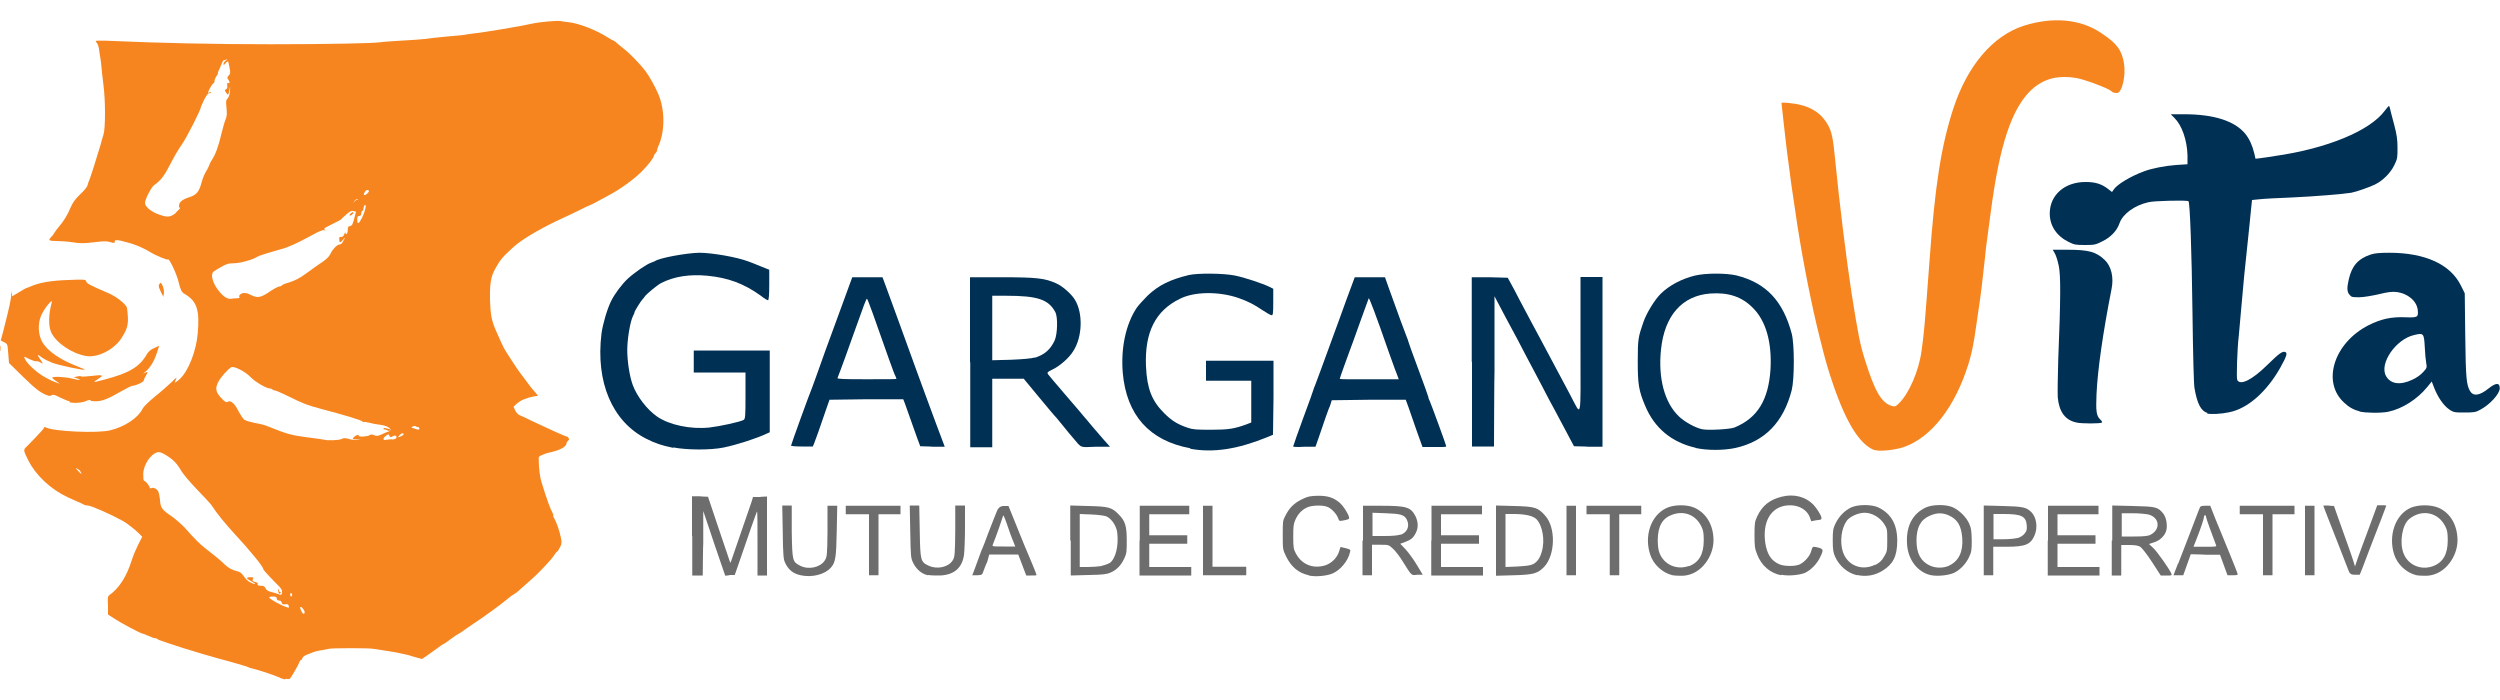 <?xml version="1.0" encoding="UTF-8"?>
<svg xmlns="http://www.w3.org/2000/svg" version="1.1" viewBox="0 0 1000 280">
  <defs>
    <style>
      .cls-1 {
        fill: #6d6d6d;
      }

      .cls-2 {
        fill: #013055;
      }

      .cls-3 {
        fill: #f6851f;
      }
    </style>
  </defs>
  <!-- Generator: Adobe Illustrator 28.7.1, SVG Export Plug-In . SVG Version: 1.2.0 Build 142)  -->
  <g>
    <g id="Layer_1">
      <g>
        <path class="cls-2" d="M269.1,179.1c-4.7-1-7-1.8-10.6-3.6-13.6-6.9-20.3-22.6-17.9-42.1.5-3.8,2.3-9.9,3.9-13.1,1.4-2.8,4.3-6.7,6.7-8.9,2.5-2.3,7.5-5.8,9.2-6.3.6-.2,1.3-.5,1.5-.6,1.6-1.3,12.6-3.3,17.8-3.4,5,0,15,1.7,19.7,3.5.7.2,2.8,1.1,4.8,1.9l3.5,1.4v6.1c0,4-.2,6.1-.5,6.1s-1.6-.8-3-1.9c-6.7-4.8-13-7.1-21.2-7.9-7.2-.7-13.4.3-18.5,2.9-1.6.8-5.9,4.4-6.6,5.4-.2.3-.5.8-.8,1-.7.7-3.3,4.9-3.3,5.3s-.3.8-.6,1.5c-1.1,2.1-2.3,9.2-2.3,13.6s.9,10.5,2.2,14c1.7,4.6,5.7,9.8,9.7,12.6,4.9,3.4,13.5,5.2,21,4.4,4.3-.5,12-2.2,13.6-3,.7-.4.8-1.2.8-9.7v-9.3h-20.7v-8.8h30.4v32.7l-1.1.5c-4.5,2.1-12.1,4.5-17.3,5.6-5.3,1.1-14.8,1-20,0h0ZM269.1,179.1"/>
        <path class="cls-2" d="M476.1,179.3c-16.3-3-25.5-13.2-27-30.2-.8-9.9,1.2-19.4,5.6-26,.7-1,2.7-3.2,4.4-4.9,4.3-4.1,9-6.4,16.5-8.2,3.6-.8,13.8-.7,18.3.2,4,.8,11.1,3.2,13.8,4.5l1.6.8v5.3c0,4.3-.1,5.3-.6,5.3s-1.9-.9-3.5-1.9c-3.7-2.5-5.9-3.6-9.8-5-7.8-2.7-17.7-2.6-23.4.3-9.9,4.8-14.2,13.5-13.6,27.1.4,8.8,2.3,13.7,7.2,18.6,3,3,5.3,4.5,9.5,5.9,1.9.7,3.5.8,9.3.8,7,0,9.4-.4,14.3-2.2l1.8-.7v-16.7h-18.1v-8h27v14.8c0,0-.2,14.8-.2,14.8l-2.4,1c-11.8,4.8-21.5,6.3-30.7,4.6h0ZM476.1,179.3"/>
        <path class="cls-2" d="M678.2,179.1c-9.6-2.2-16.4-7.9-20.1-16.7-2.6-6.1-3-8.7-3-17.8s.2-9.7,2.2-15.6c1.2-3.6,4.6-9.2,7.1-11.6,3.4-3.3,8.3-5.9,13.7-7.2,4.3-1,12.5-1,16.6,0,11.8,3,18.5,10.2,22,23.3,1.1,4.3,1.1,18,0,22.5-3.3,12.9-10.8,20.6-22.6,23.2-4.7,1-11.3,1-15.8,0h0ZM693.8,171c9.2-3.8,13.6-11,14.4-23.3.6-10.7-1.8-19.3-7-24.5-4.4-4.5-9.8-6.3-17-5.8-11.3.8-18.4,8.8-19.8,22.4-1.2,11.5,1.4,21.2,7.1,26.7,2.2,2.2,6.8,4.7,9.4,5.2,2.4.5,11.2,0,12.9-.7h0ZM693.8,171"/>
        <path class="cls-2" d="M316.4,178.3c0-.4,7.6-21.4,8.5-23.4.2-.5.9-2.4,1.6-4.4,1.6-4.6,4.9-13.8,10.2-28.1l4.2-11.5h12.1l1.3,3.5c.7,1.9,2.9,7.9,4.9,13.4,2,5.4,5.3,14.7,7.4,20.4,2.1,5.8,4.1,11.2,4.4,12,.3.8,2,5.3,3.7,10l3.2,8.5h-4.9c0-.1-4.9-.2-4.9-.2l-1.2-3.2c-.6-1.7-1.8-5.1-2.7-7.6-.8-2.4-1.9-5.2-2.2-6.2l-.7-1.8h-14.7c0,0-14.8.2-14.8.2l-1.4,4c-2.4,7.1-4.3,12.4-4.8,13.6l-.5,1.1h-4.4c-2.8,0-4.4-.2-4.4-.4h0ZM358.6,151.5c0-.1-.2-.5-.4-1-.3-.4-1.4-3.5-2.6-6.8-5.8-16.6-8.5-24-8.8-24.2-.3-.1-1.2,2.4-5.3,13.9-1.4,4-5.4,15.1-6.5,17.8-.1.4,2.4.5,11.7.5s11.8,0,11.8-.2h0ZM358.6,151.5"/>
        <path class="cls-2" d="M388,144.8v-33.9h12.8c13.8,0,17.2.4,21.6,2.4,2.4,1,6.1,4.2,7.5,6.5,3.4,5.4,3.1,15.1-.7,20.8-1.7,2.7-5.3,5.8-8.2,7.2-2.1,1-2.2,1.2-1.8,1.9.5.7,2.1,2.5,9,10.6.9,1,2.6,3,3.7,4.3,1,1.3,2.3,2.7,2.7,3.2.8,1,3.5,4.2,7,8.2l2.4,2.7h-5.8c-6.5.2-5.3.8-9.2-3.8-1-1.1-2.1-2.5-2.5-3-.4-.5-1.4-1.7-2.2-2.7-.8-1-1.7-2-1.9-2.3-.3-.2-3.3-3.8-6.7-7.9l-6.2-7.5h-12.6v27.4h-8.8v-33.9h0ZM413.9,143.1c3.9-1.2,6.3-3.3,8-7,1.1-2.6,1.3-9.3.2-11.3-2.7-5-7-6.5-19.6-6.5h-5.6v25.8l7.5-.2c4.8-.2,8.2-.5,9.5-.9h0ZM413.9,143.1"/>
        <path class="cls-2" d="M517.4,178.2c0-.2,1.8-5.3,4-11.3,2.2-5.9,4-10.9,4-11.1s.3-.9.6-1.6c.5-1.3,2.2-5.8,9.7-26.4,1.9-5.4,4.2-11.5,4.9-13.4l1.3-3.5h12.1l1.3,3.7c3.6,10.1,6.9,19,7.4,20.2.3.7.6,1.5.6,1.7s1.8,5.2,4,11.1c2.2,5.9,4,10.9,4,11.1s.2,1,.6,1.7c.8,1.9,6.6,17.7,6.6,18.1s-2.2.3-4.8.3h-4.7l-2.3-6.4c-1.2-3.5-2.7-7.8-3.3-9.5l-1.1-3h-14.8c0,0-14.8.2-14.8.2l-.4,1.3c-.2.7-.5,1.6-.8,2.1-.3.8-1.5,4-3.9,11.2l-1.4,4h-4.5c-3.4.2-4.5.1-4.5-.3h0ZM558.2,148.3c-.7-1.9-1.9-5.3-2.7-7.5-5.3-15.3-7.8-21.7-8-21.5,0,.1-1.7,4.5-3.6,9.9-1.9,5.3-3.6,10.1-3.8,10.5-.5,1.3-4.2,11.5-4.2,11.8s5.3.2,11.8.2h11.8l-1.3-3.5h0ZM558.2,148.3"/>
        <path class="cls-2" d="M588.7,144.8v-33.9h7.2c0,0,7.2.2,7.2.2l1.2,2.2c.7,1.2,2.3,4.3,3.7,7,1.4,2.6,3.3,6.3,4.3,8.1,1,1.9,2.6,4.9,3.6,6.7,1,1.9,3.5,6.6,5.6,10.5,2.1,4,5,9.4,6.5,12.2,4.8,9,4.2,11.5,4.2-19.7v-27.3h8.8v67.9h-5.7c0-.1-5.7-.2-5.7-.2l-1.6-3c-.9-1.6-2.7-5.2-4.2-7.9-1.4-2.7-3.1-5.8-3.6-6.7-.5-1-2.1-3.9-3.4-6.5-1.3-2.5-3.1-5.8-3.8-7.2-.8-1.4-2.4-4.6-3.8-7.2-1.3-2.5-3-5.8-3.8-7.2-1.4-2.6-4.8-8.9-6.6-12.4l-1-1.9v30.1c-.1,0-.2,30-.2,30h-8.8v-33.9h0ZM588.7,144.8"/>
        <path class="cls-2" d="M830.6,169c-4.5-.9-7-4.3-7.5-10.1-.1-1.7,0-8.5.2-15.2,1-24.4,1-33.6.2-37.4-.4-1.9-1.1-4.2-1.6-5l-.8-1.4h6c8.3,0,11.3.8,14.7,4,2.7,2.5,3.8,7,2.8,11.8-3.4,17.2-5.6,32.5-6,42.1-.3,6.8,0,8.5,1.4,9.9.6.5,1,1.2.8,1.3-.5.5-8.2.5-10.3,0h0ZM830.6,169"/>
        <path class="cls-2" d="M883,165.2c-2.6-.8-4.1-3.6-5.2-9.9-.3-1.4-.6-13.9-.8-29.7-.3-24.1-1-44.5-1.6-45.1-.4-.5-13.9-.2-16.1.4-5.6,1.3-10.2,4.7-11.5,8.4-1,3-3.6,5.7-7,7.3-2.6,1.3-3.1,1.4-6.8,1.4s-4.3-.1-6.5-1.2c-4.9-2.4-7.6-6.5-7.6-11.4,0-7.4,6-12.7,14.5-12.6,3.8,0,6.4.8,9.1,3l1.3,1,.7-1c1.3-2,6.7-5.3,12.2-7.3,3.2-1.2,8.5-2.2,12.7-2.5l4.6-.3v-3.6c-.2-6.1-2.2-11.9-5.2-14.9l-1.5-1.5h5.4c11.9,0,20.2,2.7,24.4,7.8,1.6,2,2.8,4.5,3.6,7.8l.5,2.2,1.7-.2c.9-.1,3.7-.5,6.1-.9,20.9-3,38-10.1,43.9-18.1.8-1,1.5-1.9,1.6-1.9.2,0,.4.4.5,1,.1.5.8,3.3,1.6,6.2,1.1,4.2,1.4,6.1,1.4,9.5,0,3.9,0,4.4-1.3,7-1.5,3.1-4.5,6.1-7.7,7.7-2,1-7.4,2.9-9.5,3.3-2.9.5-14.9,1.5-24,1.9-5.3.2-11,.5-12.7.7l-3,.3-.5,4.9c-.2,2.7-.8,7.5-1.1,10.8-1.3,11.8-1.9,18.3-2.7,27.6-.5,5.2-.9,10.2-1,11.2-.6,4.7-1,16.8-.6,17.5,1.2,2.3,5.9,0,12-6,4.9-4.8,6.1-5.6,7.2-5.2,1,.4.5,1.8-2,6.3-5.5,9.7-13,16.3-20.4,17.8-3.2.7-7.4.9-8.9.5h0ZM883,165.2"/>
        <path class="cls-2" d="M944,164.6c-2.6-.7-4.4-1.7-6.3-3.5-9.1-8.2-4.2-23.9,9.7-31,5-2.5,9-3.4,14.6-3.2,5.1.2,5.4,0,5.1-2.9-.4-3.6-4-6.7-8.6-7.2-1.6-.2-3.4,0-7,.9-2.7.6-6.1,1.2-7.8,1.2-2.7,0-3.1,0-3.9-1-1-1.2-1.1-2.6-.3-6.1,1.2-5.4,3.7-8.3,8.8-10,1.5-.5,3.5-.7,7.4-.7,14.3,0,24.4,4.6,28.6,13l1.6,3.2.2,17.1c.2,17.2.5,19.5,1.9,22,1.3,2.2,3.8,1.9,7.4-1,3-2.4,4.5-2.4,4.5-.1s-4.1,6.7-8,8.7c-1.6.9-2.5,1-6.2,1s-4.3,0-6.1-1.3c-2.2-1.5-4.5-4.9-5.9-8.5l-1-2.6-1.8,2.2c-3.9,4.8-9.9,8.7-15.6,9.9-2.9.6-9.1.5-11.5-.1h0ZM964.9,151.9c1.6-.7,3.3-1.9,4.3-3,1.6-1.7,1.6-1.9,1.3-3.6-.2-1-.5-4-.6-6.6-.3-5.4-.5-5.6-4.2-4.7-7.3,1.6-14.1,11.4-11.3,16.4,1.8,3.2,5.6,3.8,10.5,1.5h0ZM964.9,151.9"/>
        <path class="cls-1" d="M320.3,230.1c-3-.6-5-2.2-6.3-5.1-.6-1.2-.8-3.2-.9-12.1l-.2-10.7h3.8v10.5c.2,11.8.3,12,3.4,13.6,3.3,1.7,8,.7,9.8-2.1.9-1.4,1-2,1.1-11.7v-10.2h3.9l-.2,10c-.2,10.8-.5,12.7-2.4,14.8-2.4,2.7-7.5,4-12.1,3h0ZM320.3,230.1"/>
        <path class="cls-1" d="M371.2,230.1c-2.5-.5-4.6-2.3-5.9-4.9-1-2-1-2.4-1.2-12.5l-.2-10.5h3.8l.2,10.2c.2,11.8.3,12.4,3.6,13.9,3.5,1.6,8,.5,9.6-2.2.8-1.3.9-2.3,1-11.7v-10.2h3.9v8.5c0,4.7-.2,9.7-.4,11.3-.8,5.2-3.9,7.9-9.5,8.2-1.6,0-3.7,0-4.8-.2h0ZM371.2,230.1"/>
        <path class="cls-1" d="M523.5,230.1c-4.1-.9-7-3.3-9.1-7.6-1.3-2.7-1.3-2.9-1.3-8.4s0-5.9,1-7.7c1.6-3.3,3.6-5.2,6.7-6.7,2.4-1.2,3.3-1.3,6.4-1.4,4,0,6.2.7,8.8,2.9,1.3,1.2,3.1,3.9,3.6,5.6.2.8,0,.9-1.8,1.3-2.1.4-2.1.4-2.5-.7-.5-1.6-2.5-3.8-4-4.5-1.6-.9-6.2-.9-8.3,0-2.1.9-3.7,2.5-4.8,4.9-.8,1.7-.9,2.7-.9,6.8s.1,5.1,1,6.7c2.3,4.4,6.7,6.3,11.6,4.9,2.7-.8,5-3.1,5.8-5.8.2-.9.5-1.6.6-1.6s1,.2,2.1.5c1.8.5,1.9.6,1.6,1.6-.8,3.5-3.8,7.1-7,8.5-2.4,1-6.8,1.4-9.5.8h0ZM523.5,230.1"/>
        <path class="cls-1" d="M669,230.1c-4.1-1-7.6-4.3-8.9-8.2-2.5-7.5.2-15.6,6.3-18.6,3-1.5,8.3-1.6,11.4-.2,4.8,2.2,7.6,7,7.6,13.1s-4.7,13.6-12.1,14.1c-1.4,0-3.3,0-4.2-.2h0ZM675.5,226.5c4.1-1.5,6-4.8,6-10.4,0-3-.2-4-1-5.6-2.2-4.5-6.7-6.3-11.4-4.7-4.1,1.4-5.9,4.5-6,10.1,0,2.4.2,4,.7,5.3,1.8,4.7,6.9,6.9,11.7,5.2h0ZM675.5,226.5"/>
        <path class="cls-1" d="M712.5,230.1c-4.4-.8-8-3.9-9.7-8.5-.9-2.2-1-3.3-1-7.7,0-4.5.1-5.3,1.1-7.4,2-4.2,4.9-6.6,9.7-7.8,4.9-1.3,9.6,0,12.7,3.1,1.5,1.6,3.3,4.5,3.3,5.4s-.9.7-2.1.9l-2,.4-.5-1.4c-1.3-3.7-5.5-5.6-10.1-4.8-5.9,1.1-8.9,6.8-7.8,14.8.7,4.6,2.4,7.2,5.6,8.6,2,.9,6.6.9,8.3,0,2.1-1.1,4-3.4,4.5-5.3.5-1.7.5-1.8,1.8-1.6,3.2.7,3.3.9,1.7,4.2-1.2,2.5-3.5,4.9-5.9,6.1-2,.9-6.7,1.4-9.6.8h0ZM712.5,230.1"/>
        <path class="cls-1" d="M742.8,230.1c-3.8-.9-7.1-3.7-8.8-7.5-.7-1.6-.9-2.8-.9-6.4,0-4,.1-4.7,1.1-6.8,1.4-2.9,3.7-5.2,6.2-6.4,2.8-1.3,8.3-1.3,11,0,5.1,2.5,7.5,6.8,7.5,13.3s-1.9,9.4-5.6,11.8c-3.3,2.1-6.7,2.7-10.5,1.9h0ZM750.1,226c1.7-.9,2.6-1.7,3.5-3.3,1.2-2,1.3-2.3,1.3-6.6s0-4.6-1.3-6.6c-1.6-2.5-4.8-4.4-7.7-4.4s-6.1,1.7-7.2,3.2c-2.2,3.1-2.8,8.3-1.6,12.3,1.8,5.6,7.6,7.9,12.9,5.3h0ZM750.1,226"/>
        <path class="cls-1" d="M772.5,230.1c-5.4-1.1-9.4-6.2-9.7-12.7-.4-6.9,2.2-11.9,7.5-14.4,2.8-1.3,8.4-1.3,11,0,2.7,1.3,5.3,4,6.4,6.5.8,1.8.9,2.9,1,6.6,0,3.9-.1,4.7-1.1,6.8-1.3,2.7-3.4,4.9-5.9,6.2-2.1,1-6.5,1.5-9.1,1h0ZM779.5,226.3c4-1.8,5.8-5.6,5.4-11.1-.4-5-1.9-7.5-5.5-9.1-2.6-1.1-4.8-1-7.5.2-3.7,1.6-5.3,4.7-5.3,9.9s1.7,8.4,5.5,10.1c2.4,1,5.1,1,7.5,0h0ZM779.5,226.3"/>
        <path class="cls-1" d="M966.6,230.1c-4.1-1-7.6-4.3-8.9-8.2-2.5-7.6.4-16.1,6.6-18.8,3.1-1.3,8-1.3,11.1,0,4.8,2.1,7.6,7,7.6,13.1s-4.7,13.6-12.1,14.1c-1.4,0-3.3,0-4.2-.2h0ZM973.1,226.5c4.1-1.5,6-4.8,6-10.4,0-3-.2-4-1-5.6-2.8-5.6-9.4-7-14.4-2.9-2.8,2.2-4,9.3-2.3,13.7,1.8,4.7,6.9,6.9,11.7,5.2h0ZM973.1,226.5"/>
        <path class="cls-1" d="M276.8,214.3v-15.8h3.2c0,.1,3.2.2,3.2.2l4.4,13.1c2.4,7.2,4.4,13.1,4.5,13.3,0,.1.2-.2.4-.8.2-.6,2-5.8,4-11.6,2-5.8,3.9-11.3,4.2-12.2l.5-1.7h2.8c0-.1,2.8-.2,2.8-.2v31.6h-3.8v-12.9c0-7.1,0-12.8-.2-12.7-.2.2-3.5,9.7-7.3,20.8l-1.6,4.6h-1.9c0,.1-1.9.3-1.9.3l-2-5.8c-1.1-3.2-3.1-9-4.4-13l-2.4-7.1v12.9c-.1,0-.2,12.9-.2,12.9h-4.2v-15.8h0ZM276.8,214.3"/>
        <path class="cls-1" d="M347.6,217.9v-12.2h-9.3v-3.4h21.9v3.4h-8.8v24.4h-3.8v-12.2ZM347.6,217.9"/>
        <path class="cls-1" d="M390.2,226.7c.7-1.9,1.6-4.3,1.9-5.2.3-.9.8-2.1,1-2.5.2-.5,1.2-2.9,2.1-5.5,1-2.5,2-5.2,2.3-5.9.3-.7.9-2.2,1.3-3.2q.8-2,2.7-2h1.9l2.1,5.2c2.5,6.3,5.7,14.1,7.7,18.7.8,1.9,1.4,3.5,1.4,3.7s-.9.2-2.1.2h-2l-1.6-4.2-1.6-4.2h-11.6l-.5,1.8c-.2,1-.6,1.9-.8,2.2-.1.2-.5,1.3-.9,2.3-.6,1.9-.7,1.9-2.6,2h-2c0,.1,1.3-3.4,1.3-3.4h0ZM405,215.9c-.6-1.6-1.6-4.3-2.2-6.2-.6-1.8-1.3-3.4-1.4-3.5-.1-.1-.3.4-.5,1.1-.3,1.1-2.1,6.3-3.8,10.6-.3.7,0,.7,4.3.7h4.7l-1.1-2.8ZM405,215.9"/>
        <path class="cls-1" d="M428.1,216.2v-14l7.3.2c8,.2,9.3.5,12.1,3.4,2.5,2.5,3.2,4.5,3.2,10.2,0,4.6,0,5.3-1,7.4-1.3,2.8-3,4.5-5.4,5.6-1.6.7-3,.9-8.9,1l-7.1.2v-14ZM440.7,226.3c1.2-.2,2.6-.8,3.2-1.1,2.4-1.8,3.6-6.9,3-12.1-.3-2.7-2.2-5.5-4.2-6.5-.6-.3-3.3-.7-6-.8l-4.8-.2v21.2h3.3c1.8,0,4.3-.2,5.5-.4h0ZM440.7,226.3"/>
        <path class="cls-1" d="M455.9,216.2v-13.9h19.8v3.4h-16v8.4h15.2v3.4h-15.2v9.3h16.8v3.4h-20.7v-13.9ZM455.9,216.2"/>
        <path class="cls-1" d="M481.2,216.2v-13.9h3.8v24.4h13.5v3.4h-17.3v-13.9h0ZM481.2,216.2"/>
        <path class="cls-1" d="M545.2,216.2v-13.9h6.9c10.5,0,12.2.5,14.1,4.2,1.1,2.3,1.2,4.6.1,6.7-1,2-1.9,2.7-4.3,3.6l-1.9.7,2.1,2.2c1.1,1.2,3.2,4,4.5,6.2l2.4,4h-2.2c-2.4.3-2.1.6-5.8-5.3-1.2-2-3-4.3-3.9-5.1-1.7-1.6-1.8-1.6-5.1-1.6h-3.3v12.2h-3.8v-13.9h0ZM560.3,213.9c2.7-1,3.7-3.6,2.4-6.1-1-1.9-2.5-2.3-8.3-2.5l-5.4-.2v9.3h4.8c3.3,0,5.3-.2,6.5-.6h0ZM560.3,213.9"/>
        <path class="cls-1" d="M572.6,216.2v-13.9h20.2v3.4h-16.4v8.4h15.2v3.4h-15.2v9.3h16.8v3.4h-20.7v-13.9h0ZM572.6,216.2"/>
        <path class="cls-1" d="M598.4,216.2v-14l7.3.2c8.3.2,9.5.6,12.4,3.9,4.3,4.8,4,15.7-.4,20.4-2.6,2.7-4.3,3.2-12.2,3.4l-7.1.2v-14h0ZM613,225.8c1.8-.9,3-2.5,3.7-5.1,1.4-4.6.3-10.6-2.2-13.1-1.4-1.3-4.4-2-9.2-2h-3.1v21.2l4.8-.2c3.2-.2,5.2-.4,6.1-.9h0ZM613,225.8"/>
        <path class="cls-1" d="M626.6,216.2v-13.9h3.8v27.8h-3.8v-13.9ZM626.6,216.2"/>
        <path class="cls-1" d="M643.9,217.9v-12.2h-9.3v-3.4h21.9v3.4h-8.8v24.4h-3.8v-12.2ZM643.9,217.9"/>
        <path class="cls-1" d="M793.5,216.2v-14l7.7.2c8,.2,9.3.5,11.3,2.4,2.1,2.1,2.7,6.2,1.3,9.4-1.6,3.7-3.8,4.5-11.3,4.5h-5.2v11.4h-3.8v-14h0ZM806.8,215.3c1.2-.3,2.3-1,3-1.8.9-1.1,1-1.6.9-3.4-.3-3.6-2.1-4.5-9.2-4.5h-4.1v10.1h3.8c2.1,0,4.6-.2,5.7-.5h0ZM806.8,215.3"/>
        <path class="cls-1" d="M819.2,216.2v-13.9h20.2v3.4h-16.4v8.4h15.2v3.4h-15.2v9.3h16.8v3.4h-20.7v-13.9h0ZM819.2,216.2"/>
        <path class="cls-1" d="M844.9,216.2v-14l8.3.2c9.1.2,9.9.4,12,2.9,1.2,1.4,1.8,4.3,1.4,6.5-.4,2.2-2.4,4.3-4.9,5.1l-2.1.7,1.6,1.5c1.5,1.3,6.8,8.8,7.4,10.5.2.5-.1.7-2,.6h-2.3l-3.5-5.4c-2-3.1-4-5.6-4.7-6.1-.9-.5-2.2-.7-4.4-.7h-3.2v12.2h-3.8v-14h0ZM860.2,213.9c4.1-2.1,3.7-6.9-.8-8.1-.9-.2-3.7-.5-6.2-.5h-4.5v9.3h5.1c3.8,0,5.4-.2,6.5-.7h0ZM860.2,213.9"/>
        <path class="cls-1" d="M871.3,225.4c1-2.6,3.3-8.6,5.1-13.2,1.8-4.6,3.3-8.8,3.5-9.1.2-.6.7-.8,2.2-.8h2l2.2,5.6c1.3,3,2.5,6.2,2.8,6.8,1,2.4,5.7,13.9,5.9,14.7.2.6,0,.7-1.9.7h-2.1l-1.5-4.1-1.5-4.1h-5.8c0-.1-5.9-.2-5.9-.2l-1.5,4.2-1.5,4.2h-3.9l1.8-4.7h0ZM886.4,218c-1.6-4.2-4-10.8-4-11.3s-.2-.6-.4-.6-.4.3-.4.6c0,.7-1.1,4.1-3.1,9.2l-1.1,2.8h4.7c4.3,0,4.6,0,4.3-.7h0ZM886.4,218"/>
        <path class="cls-1" d="M905.2,217.9v-12.2h-9.3v-3.4h21.9v3.4h-8.8v24.4h-3.8v-12.2ZM905.2,217.9"/>
        <path class="cls-1" d="M922,216.2v-13.9h3.8v27.8h-3.8v-13.9ZM922,216.2"/>
        <path class="cls-1" d="M939.8,229.2c-.2-.5-2.2-5.6-4.4-11.3-2.2-5.7-4.5-11.5-5.1-13l-1-2.7h2.1c0,.1,2.2.2,2.2.2l1.4,4c.8,2.2,2.4,6.7,3.6,10.1,1.2,3.4,2.5,7,2.8,8.1l.6,2,1.1-3.3c.6-1.8,2.7-7.3,4.5-12.2l3.3-9h1.8c1,0,1.8,0,1.8.2,0,.2-3.8,10-4.2,11-.2.5-1.2,3-2.2,5.7-1,2.7-2.4,6.2-3,7.9l-1.2,3h-1.8c-1.5,0-1.9-.2-2.2-.9h0ZM939.8,229.2"/>
        <path class="cls-3" d="M114.1,271.8c-.8-.2-1.9-.5-2.3-.8-1.5-.7-8.3-3-10.1-3.4-.9-.2-2.1-.5-2.5-.8-.5-.2-3.8-1.2-7.4-2.2-3.6-1-7.5-2-8.6-2.4-1.1-.3-3.2-.9-4.4-1.3-1.3-.4-3.6-1.1-5.3-1.6-1.6-.5-4.6-1.5-6.7-2.2-2.1-.7-3.8-1.3-3.9-1.5,0-.2-.4-.3-.8-.3s-1.5-.4-2.6-.9c-1-.5-2.2-.9-2.6-1-1-.2-8.7-4.3-11.4-6.1l-2.3-1.5v-3.6c-.2-3-.1-3.7.5-4.1,4-2.9,6.9-7.4,9-14,.5-1.7,1.7-4.5,2.6-6.3l1.6-3.1-1.4-1.4c-1.4-1.4-4.9-4.2-6.5-5-4.5-2.5-12.6-6.1-13.9-6.1s-1.5-.4-2.6-.9c-1.1-.5-2.2-1-2.3-1-.1,0-1.5-.7-3.1-1.4-6.7-3.1-12.7-8.7-15.7-14.6-2-3.9-2.1-4.4-1-5.4.5-.5,2.3-2.3,4-4.1,1.7-1.8,3.2-3.4,3.2-3.7s.3-.4.8-.1c3.2,1.6,20.8,2.4,25.8,1.1,5.9-1.5,11.1-5,12.9-8.7.4-.8,2.5-2.8,4.9-4.8,2.4-1.9,5.3-4.5,6.7-5.8,1.9-1.9,2.2-2.2,1.7-1.1-.3.7-.5,1.3-.5,1.4,0,0,1-.5,1.9-1.4,3.5-3.1,6.7-11.2,7.3-18.4.8-9.3-.3-12.8-5.2-15.7-1.3-.7-1.7-1.7-2.5-4.9-.6-2.8-3.6-9.2-4.1-8.9-.5.3-5-1.6-7.3-3-3.3-2-6.8-3.4-11.6-4.5q-2.7-.6-2.5.3t-1.6.3c-1.5-.5-2.4-.5-6.7,0-3.9.5-5.7.5-8.6,0-2.1-.3-5-.5-6.5-.5-2.8,0-3.3-.3-2.2-1.4s1-1.3,1.6-2.1c.5-.8,1.2-1.7,1.5-2,2-2.3,3.7-5.1,4.7-7.6,1-2.3,1.8-3.5,4-5.6,1.7-1.6,2.9-3.1,3-3.9.2-.7.4-1.4.6-1.7.3-.5,3.5-10.6,4.5-14.1.3-1.3.9-3.2,1.2-4.2.8-2.5.8-13.5,0-19.6-.3-2.5-.7-5.8-.8-7.2-.1-1.4-.3-2.9-.4-3.4-.1-.5-.3-1.9-.5-3.2-.1-1.3-.5-2.6-.8-3-.3-.3-.6-.8-.6-1s3.2-.2,7.1,0c18.3.8,39.3,1.3,62.9,1.3s41.4-.4,43.8-.8c.6-.1,2.7-.3,4.6-.4,8.7-.5,12.5-.8,13.1-.9,1.1-.2,4.8-.6,10.1-1.1,2.9-.2,5.6-.5,6.1-.6.5-.1,1.6-.3,2.6-.4,4.9-.5,20.8-3.2,25-4.2,2.4-.5,9.1-1.1,10.5-.9.8.2,2.4.4,3.5.5,4.1.5,10.6,3,15.4,6,1.2.8,2.4,1.4,2.5,1.4s.8.4,1.3,1c.6.5,1.8,1.5,2.7,2.2,2.2,1.6,6.6,6.2,8.6,8.8,1.5,2,3.9,6.2,5.3,9.5,2.6,6.2,2.6,14.8,0,20.5-.3.7-.6,1.6-.6,1.9s-.3.8-.6,1.1c-.3.3-.6.7-.6.9,0,.8-2.4,3.9-5,6.5-3.1,3.1-8.8,7.2-13.6,9.7-1.9,1-4.3,2.3-5.2,2.8-.9.5-1.8.9-1.9.9-.1,0-2.1.9-4.4,2.1-2.3,1.1-6.4,3.1-9.1,4.3-7.8,3.8-13.9,7.5-17,10.3-4.4,4-5.3,5.1-7.2,8.5-1.9,3.4-2.3,6-2.2,12.6.2,6,.6,8.3,2.4,12.4,2.2,5,2.6,5.8,3.2,7,.7,1.3,5.9,9.3,6.7,10.2.6.8,1.1,1.4,2.5,3.3,1.5,2.1,1.6,2.2,3.2,4l1.2,1.5-1.8.3c-3,.6-5.1,1.5-6.6,2.8l-1.4,1.3.7,1.5c.4.8,1.2,1.7,1.8,1.9.5.2,2.8,1.2,4.9,2.3,5.9,2.8,13.4,6.2,13.8,6.2s.6.2.8.6c.4.4.3.7-.2,1.1-.3.3-.6.8-.6,1,0,1.4-2.7,2.9-7.2,3.8-.3,0-1.4.4-2.3.8-1.6.6-1.7.7-1.6,2.4,0,2.7.5,6.7,1,8.2,2.4,7.8,3.5,10.8,4.5,12.6.3.6.5,1.1.3,1.1s0,.4.3,1c.9,1.4,2.1,4.8,2.7,7.6.5,2.3.4,2.7-.3,4.1-.4.8-.9,1.6-1.1,1.7-.2,0-.8.8-1.4,1.7-1.2,1.9-7,7.9-9.2,9.7-.8.7-2.3,2-3.4,3-1,1-2.4,2.2-3.2,2.6-.7.4-1.6,1.1-2,1.4-.4.3-1.1.9-1.6,1.3-.4.3-1.3,1-1.9,1.5-2.3,1.7-5.4,4-5.9,4.3-.2.2-2.4,1.7-4.8,3.3-2.4,1.6-4.5,3.1-4.6,3.2-.1.1-.7.5-1.3.8-.6.3-2.1,1.3-3.4,2.3-1.3,1-2.6,1.9-3,2-.3.2-1.4.9-2.3,1.6-.9.7-2.7,1.9-3.9,2.8l-2.2,1.5-2.2-.6c-1.1-.3-2.2-.6-2.3-.7-.1,0-.4,0-.7-.2-.3-.1-1.3-.3-2.2-.5-.9-.2-2-.4-2.3-.5-1.1-.2-3.1-.6-6-1-1.6-.2-3.3-.5-4-.6-1.6-.3-16.1-.3-17.4,0-.6.1-1.7.3-2.5.5-2.6.4-3,.5-5.5,1.5-1.6.5-2.6,1.2-2.7,1.7-.2.5-.4.8-.6.8s-.5.4-.6.8c-.3,1-3.4,6.3-3.9,6.7-.2.2-1,.1-1.8,0h0ZM121.5,243.9c-.4-.6-.9-1.1-1.1-1.1-.5,0-.5.2.2,1.8.5.9.8,1.1,1.1.8.3-.3.2-.8-.2-1.5h0ZM115.5,242.2c-.2-.5-.6-.6-1.4-.5-.9.2-1.2,0-1.4-.6-.1-.5-.5-.9-1.1-.9s-.9-.3-.9-.8-.3-.8-1.5-.8-1.5.2-1.5.4c0,.7,7.3,4.5,7.9,4,0,0,0-.4-.2-.8h0ZM116.8,237.6c-.4-.7-.9-.3-.7.5.2.6.3.7.6.3.2-.3.2-.7.1-.9h0ZM112.7,237c.3-.9,0-1.5-2.3-3.7-4-4.1-5.1-5.4-5.1-5.7,0-.9-5.2-7.3-11.6-14.2-3.5-3.8-7.2-8.3-9-11.2-.3-.5-2.9-3.3-5.7-6.2-2.9-3-5.6-6.2-6.4-7.5-1.7-3-3.3-4.7-6.3-6.5-1.6-1-2.6-1.3-3.3-1.1-2.8.7-5.7,5.2-5.7,8.7s.2,2.2,1.3,3.4c.7.8,1.3,1.7,1.3,2s.2.4.5.3c.8-.5,2.4.2,2.9,1.3.3.7.6,2.2.7,3.5.2,3,.8,3.8,4.5,6.3,1.6,1.1,4.2,3.4,5.6,4.9,3.5,4,6,6.5,8,8,3,2.3,6.7,5.3,7.8,6.5,1.3,1.3,3.1,2.3,5,2.7.8.1,1.7.8,2.1,1.3,1.4,2,2,2.6,3.4,3.3,2.1,1,2.2.5.1-.6-2.1-1.1-2.2-1.6-.4-1.6s1.2.1,1,.8c-.2.6,0,.9,1,1.1.8.2,1.2.5,1,.9s.2.6,1.2.6,1.6.2,1.9,1c.3.7,1,1.2,2.3,1.5,1,.2,2.2.6,2.7.8,1.3.5,1.4.5,1.7-.7h0ZM32.3,188.8c-.2-.5-.8-1-1.4-1.3-.8-.4-.7-.2.3.8,1.4,1.5,1.7,1.6,1.1.5h0ZM136.6,175.6c1-.5,1.6-.4,3,0,1,.3,2.5.5,3.4.4l1.6-.2h-1.9c-1.8-.1-1.9-.1-1.1-1,.8-.8,1.9-1.1,1.9-.5s3.6.3,4.3-.2c.5-.4.9-.4,1.9,0,1,.4,1.6.3,3.1-.4,1-.5,2.2-1,2.7-1.1,1.7-.6,0-2.2-2.9-2.6-2.7-.4-3.4-.5-5.3-1-.8-.2-1.7-.3-1.8-.2-.1.2-.4,0-.5-.2-.3-.5-6.9-2.5-16.4-5-5.9-1.6-7-2-13.7-5.3-2.3-1.1-4.5-2.1-4.9-2.1s-.9-.2-1-.4c-.1-.2-.6-.4-1-.4-1.4,0-5.9-2.6-7.7-4.5-2.2-2.3-6.7-4.6-7.8-4-1.3.7-4.2,4-5.1,5.7-1.4,2.7-1.2,4.1,1,6.5,1.7,1.8,2.1,2,2.7,1.6,1.2-.7,2.9.8,4.3,3.8.7,1.3,1.7,2.8,2.2,3.3.6.5,2.6,1,4.4,1.4,1.9.3,4.3.9,5.3,1.4,7.5,3,9.2,3.5,15.4,4.3,3.5.4,6.7.9,7,1,1.5.4,5.8.2,7-.3h0ZM156.8,175.8c1.3,0,2.2-.7,1.7-1.3-.4-.4-.7-.3-1.4,0-.8.5-1,.5-1.3-.2-.4-.7-.5-.7-1.4,0-1.5,1.1-1.3,2,.2,1.6.7-.1,1.7-.2,2.2-.2h0ZM160.8,174.3c.7-.4.8-.6.5-.9-.3-.2-.9,0-1.4.6-1,1-.6,1.1.9.3h0ZM167.7,171.3c-.1-.4-.3-.5-.5-.5-.1.1-.5,0-.8-.2-.4-.3-.8-.3-1.3,0-.6.3-.6.4-.1.6.3,0,.9.3,1.3.4,1.2.4,1.6.3,1.4-.3h0ZM94.8,119.3c.8,0,1.1-.2,1-.4-.5-.7.6-1.7,1.9-1.7s1.8.4,2.7.8c2.5,1.3,3.9,1.1,7.4-1.3,1.7-1.2,3.5-2.1,3.9-2.1s.9-.2,1-.4c.1-.2,1.1-.7,2.2-1,3.3-1,4.8-1.8,8.1-4.2,1.7-1.3,4.3-3.1,5.8-4.1,1.9-1.3,2.9-2.3,3.5-3.6.8-1.7,2.6-3.5,3.5-3.5s1.3-1,2-2.3c.3-.5,0-.4-.5.3-1.2,1.4-1.6,1.4-1.6,0s.2-1,.8-1,1-.5,1.2-1.1c.2-.7.5-.9.5-.6,0,1.2.9.4.9-1s.2-1.5,1-1.7c.8-.2,1-.8,1.6-3l.7-2.7-1-.3c-.8-.2-1.4.1-2.8,1.3-1,.9-1.9,1.7-2,1.9-.2.3-1.2.8-5,2.7-1.8.9-2.2,1.2-1.7,1.6.5.3.4.3-.2.2-.5-.2-2.1.4-4.4,1.7-6.6,3.6-9.9,5.1-13.3,6-5.1,1.4-8.8,2.6-9.3,3-1.3,1-6.7,2.5-9.1,2.5s-3,.3-5.2,1.5c-1.4.8-2.9,1.7-3.2,2.1-.9,1.1-.2,3.9,1.6,6.5,2.1,3,4.1,4.4,5.7,4.1.7-.1,1.8-.2,2.4-.2h0ZM144.9,86.8c1.1-2,1.8-5.1,1.1-4.8-.3,0-.5.7-.6,1.3,0,.6-.3,1.1-.5,1.1s-.4.5-.4,1-.2,1-.8,1-.8.3-.8,1.2c0,2.4.5,2.2,2.1-.8h0ZM70.2,85.1c1.2-1,2-1.9,1.8-1.9-.2,0-.4-.5-.4-.9,0-1.4,1.3-2.5,3.8-3.3,3.2-1,4.2-2.2,5.2-5.9.4-1.6,1.2-3.5,1.7-4.3.5-.8,1.1-1.9,1.3-2.5.2-.6.6-1.5,1-2.1,1.5-2.2,2.7-5.3,4-10.8.6-2.4,1.3-5,1.7-5.8.5-1.2.5-2.3.3-4.5-.3-2.5-.2-3.1.5-3.8.5-.5.8-1.7.9-3,.1-2.2.1-2.2-.2-.5-.4,2.3-.6,2.5-1.4,1.2-.6-.9-.6-1,0-1.3.5-.2.6-.6.5-1.5-.1-.9,0-1.2.4-1,.7.3.7-.3,0-1.4-.5-.7-.5-.9.2-1.6.7-.8.7-1.1.3-3.2-.2-1.3-.5-2.4-.6-2.5,0,0-.5.2-1,.8-.6.8-.8.8-.8.3s.4-1,1-1.4c.7-.5.7-.6.2-.4-.4.1-.9.3-1.1.3s-.7.9-1.1,2c-.4,1.1-.9,2.2-1.1,2.5-.2.2-.2.5-.1.5s0,.5-.5,1.2c-.5.7-.9,1.6-.9,2.1s-.2.9-.4.9c-.4,0-2.1,3-2.1,3.6s.3.1.7,0c.4-.1.5,0,.4.2-.2.2-.5.3-.8.2-.3-.1-1,.8-1.9,2.5-.7,1.5-1.3,2.8-1.3,2.9,0,1.1-5.9,12.7-7.8,15.3-1.1,1.5-3.1,4.9-4.5,7.7-2.4,4.7-3.8,6.5-6.5,8.4-1.1.8-3.6,5.6-3.6,7.1s2.6,3.6,5.6,4.6c3.6,1.3,4.6,1.1,7.1-.9h0ZM142.8,80c.5-.2.5-.3,0-.3-.4,0-.9.4-1.2.9-.4.8-.4.8,0,.2.3-.4.8-.8,1.2-.9h0ZM147.1,77.2c.5-.5.6-.9.3-1.1-.6-.3-1.2,0-1.7,1.1-.6,1.1.4,1.1,1.4,0h0ZM94.3,23.4"/>
        <path class="cls-3" d="M111.4,236.8c-.2-.5-.2-1,0-1.1.1-.2.2,0,.2.4s.2.7.5.8c.4.1.4.2,0,.5-.3.2-.6,0-.8-.6h0ZM111.4,236.8"/>
        <path class="cls-3" d="M154.6,172c-.3-.2-.8-.3-.9-.2-.2.1-.3,0-.3-.3s.4-.4,1-.2c.5.1,1,.3,1.3.3s.3.2.3.4c0,.5-.4.5-1.3,0h0ZM154.6,172"/>
        <path class="cls-3" d="M139.8,86c0-.2.4-.6.8-.9.5-.3.8-.3.8,0s-.4.6-.8.9c-.5.3-.8.3-.8,0h0ZM139.8,86"/>
        <path class="cls-3" d="M749.9,180.1c-6.3-2.3-12.1-12-17.8-29.8-1.6-5.1-1.8-5.6-4.3-15.6-3-11.9-6.5-29.4-8.9-44.9-2.1-13.7-2.8-18.9-4.2-29.9-.8-6.4-2-17.8-2.1-18.7,0-.2,1.3-.2,3,0,7.5.7,12.3,3.3,15.3,8.3,1.8,3,2.3,5.5,3.2,14.7,1.5,15.8,4.6,40.6,6.5,52.9,2.7,17,3.4,20.5,5.3,26.6,4,12.9,6.7,17.5,10.9,18.7,1.2.3,1.5.2,2.7-1,4-3.8,8-12.9,9.1-20.9,1.1-8,1.2-9.3,3.2-36.1,2.2-30.5,4.7-46.1,9.5-60.9,5.6-17.2,15.8-29.2,28.2-33.2,11.7-3.7,22.8-2.7,31.1,3,6.2,4.1,8.1,6.7,9,12.1.8,4.9-.8,11.8-2.8,11.8s-1.7-.5-3.1-1.3c-3.8-1.9-10-4.1-13.2-4.7-13.3-2.3-22.1,4.8-27.8,22.2-2.6,7.9-4.6,17.7-6.5,32.2-.5,3.6-1.1,8-1.3,9.7-.3,1.7-.7,5.6-1,8.6-1.2,11.1-1.5,13.1-1.9,16-.2,1.6-.9,6.3-1.5,10.3-1,7.3-1.8,11-3,15-5.4,17.6-15,29.9-26.2,33.7-3.4,1.1-9.6,1.8-11.3,1.1h0ZM749.9,180.1"/>
        <path class="cls-3" d="M28,160.6c-.9-.2-2.7-1-4.2-1.7-1.9-1-2.7-1.2-3.1-.8-.3.2-.9.3-1.3.2-3.2-1.1-4.8-2.4-10.1-7.5l-5.7-5.6-.3-3.8c-.3-3.8-.3-3.8-1.6-4.5l-1.4-.7,1.2-4.5c2.2-8.7,3-12.2,3-14,0-1.5,0-1.6.2-.5l.2,1.3,2.7-1.6c1.5-.9,2.8-1.7,3-1.7s.8-.3,1.6-.6c3.3-1.5,8.1-2.4,15.1-2.6,6.8-.3,7-.2,7.2.6.2.8,1.7,1.6,8.5,4.5,3.6,1.5,7.5,4.6,7.8,6.1.8,6.2.5,7.8-2.3,12.2-3,4.5-9.5,7.8-14,7-5.6-.9-12-5.2-14-9.4-1.2-2.6-1.1-7.3.2-12,.6-2.1-3.5,3-4.4,5.6-1.2,3.2-1,7.2.5,10,2.1,3.8,7.3,7.4,14.8,10.2,1.3.5,2.4,1,2.3,1.1-.3.3-10.5-1.8-13-2.8-1.3-.5-3.2-1.4-4.1-2.1-1.9-1.4-2.1-1.3-1,.3,1.6,2.3,1.6,2.4.4,1.7-.6-.4-1.4-.6-1.7-.5-.3.1-1.5-.3-2.6-.8-1.1-.6-2.1-1-2.2-1s.1.6.5,1.3c1.1,1.9,4.6,5.1,7.5,6.7,2.3,1.3,3,1.7,5.9,2.7.5.2,0-.2-.9-.8-1-.6-1.8-1.3-1.8-1.5,0-.6,4.9-.4,7.8.3,3.1.8,4.3.8,2.3,0l-1.5-.5,1.3-.3c.8-.2,1.6-.2,1.8,0,.2.1,1.9,0,3.8-.2,4.8-.6,5.4-.4,2.8,1.2-2.3,1.5-2.2,1.5,2.7.2,9.9-2.6,14-5.1,16.9-10.2.6-1,1.5-1.8,2.9-2.4l2-.9-1.1,3.3c-1.2,3.4-2.7,5.7-4.6,7.2-.8.6-.9.8-.2.4,1.4-.7,1.5-.5.6,1-.5.8-.9,1.7-.9,2,0,.6-3,2-4.4,2.1-.5,0-2.5,1-4.4,2.1-5.2,3-7.8,4.1-10.2,4.1s-2.2-.2-2.3-.4c-.2-.2-.8-.1-1.5.2-1.6.8-4.9,1.1-6.9.6h0ZM28,160.6"/>
        <path class="cls-3" d="M0,139.3c0-.9,0-1.3.2-.7,0,.5,0,1.3,0,1.7-.1.4-.2,0-.2-1H0ZM0,139.3"/>
        <path class="cls-3" d="M64.3,116.3c-.6-1.2-1-2.1-.8-2.1s.4-.3.5-.7c.2-1.2,1.7,2.2,1.5,3.7-.1,1.2-.2,1.2-1.2-.8h0ZM64.3,116.3"/>
        <path class="cls-3" d="M65,114.2c-.6-1.2-.8-1.3-1.2-.6-.4.6-.3,1.1.5,3l1.1,2.2v-1.6c.2-.9,0-2.2-.4-2.9h0ZM65,114.2"/>
      </g>
    </g>
  </g>
</svg>